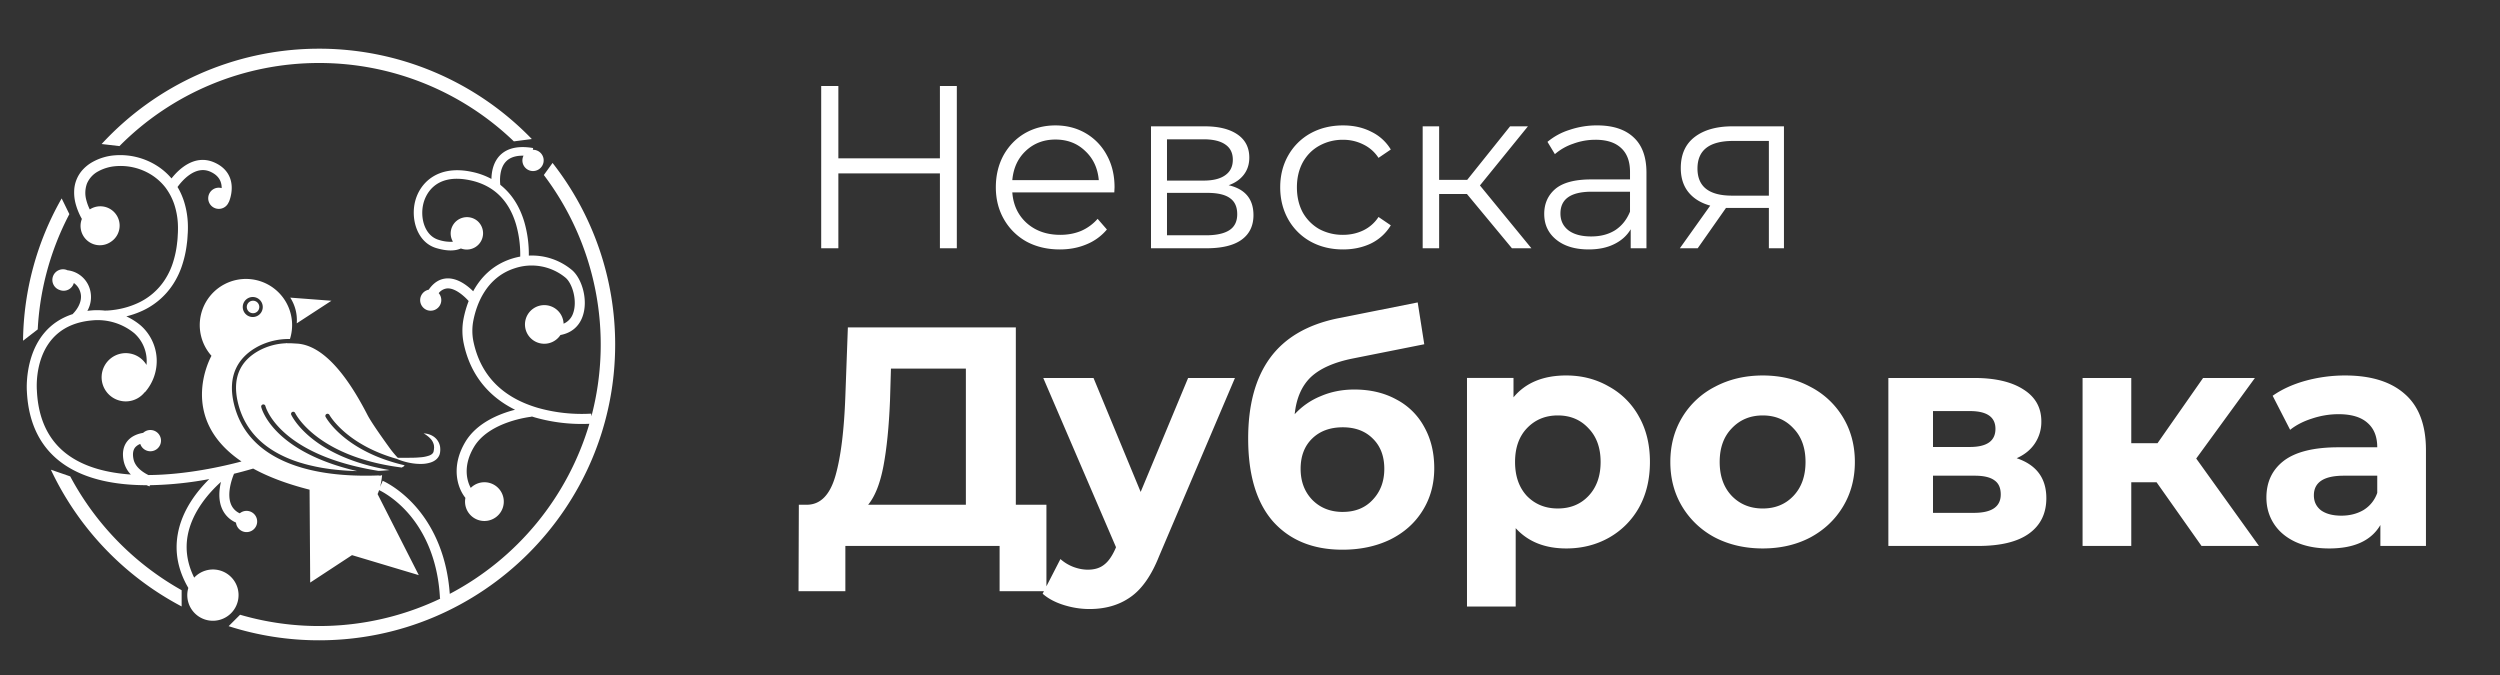 <svg width="200" height="54" fill="none" xmlns="http://www.w3.org/2000/svg"><rect width="100%" height="100%" fill="#333333" stroke="none"/><path d="M76.546 6.88v12.982h-1.353v-5.99h-8.124v5.99h-1.373V6.88h1.373v5.787h8.124V6.879h1.353zm12.6 8.512h-8.161c.074 1.014.463 1.837 1.168 2.467.705.618 1.595.928 2.67.928.607 0 1.163-.105 1.67-.316a3.746 3.746 0 001.317-.964l.742.853a4.16 4.16 0 01-1.632 1.187c-.643.272-1.354.408-2.133.408-1.002 0-1.892-.21-2.671-.63a4.695 4.695 0 01-1.799-1.781c-.433-.754-.65-1.607-.65-2.56 0-.952.205-1.805.613-2.56.42-.753.989-1.34 1.706-1.761.73-.42 1.546-.63 2.448-.63.903 0 1.713.21 2.43.63a4.453 4.453 0 011.688 1.762c.408.742.612 1.595.612 2.56l-.019.407zm-4.712-4.228c-.94 0-1.73.303-2.374.909-.63.593-.989 1.372-1.075 2.336h6.918c-.087-.964-.452-1.743-1.095-2.337-.63-.605-1.422-.908-2.374-.908zm13.858 3.654c1.323.309 1.985 1.106 1.985 2.392 0 .853-.316 1.509-.946 1.966-.63.458-1.57.686-2.82.686H92.08v-9.755h4.303c1.113 0 1.984.216 2.615.649.63.432.946 1.05.946 1.854 0 .532-.148.99-.445 1.373-.285.37-.686.649-1.206.835zm-4.933-.371h2.93c.754 0 1.33-.143 1.725-.427.408-.284.612-.699.612-1.243 0-.544-.204-.952-.612-1.224-.396-.272-.97-.408-1.725-.408h-2.93v3.302zm3.097 4.377c.84 0 1.471-.136 1.892-.408.42-.272.63-.699.63-1.28 0-.581-.191-1.008-.575-1.28-.383-.284-.989-.426-1.817-.426h-3.227v3.394h3.097zm10.987 1.131c-.964 0-1.83-.21-2.596-.63a4.604 4.604 0 01-1.781-1.763c-.432-.766-.649-1.626-.649-2.578s.217-1.805.649-2.56a4.604 4.604 0 011.781-1.761c.766-.42 1.632-.63 2.596-.63.841 0 1.589.166 2.245.5a3.67 3.67 0 011.576 1.428l-.983.668a3 3 0 00-1.224-1.076 3.559 3.559 0 00-1.614-.37 3.82 3.82 0 00-1.91.481c-.556.31-.995.755-1.317 1.336-.309.581-.463 1.242-.463 1.984 0 .755.154 1.422.463 2.004a3.51 3.51 0 001.317 1.335 3.938 3.938 0 001.91.464c.582 0 1.119-.118 1.614-.353a3 3 0 001.224-1.076l.983.668a3.792 3.792 0 01-1.576 1.447c-.668.321-1.416.482-2.245.482zm9.913-4.433h-2.225v4.34h-1.317v-9.755h1.317v4.284h2.244l3.431-4.284h1.428l-3.839 4.729 4.118 5.026h-1.558l-3.599-4.34zm10.411-5.49c1.273 0 2.25.322 2.93.965.68.63 1.02 1.57 1.02 2.819v6.046h-1.261v-1.52c-.297.506-.736.902-1.317 1.187-.568.284-1.249.426-2.04.426-1.088 0-1.954-.26-2.596-.779-.643-.52-.965-1.205-.965-2.059 0-.828.297-1.496.89-2.003.606-.507 1.564-.76 2.875-.76h3.098v-.594c0-.84-.235-1.477-.705-1.91-.47-.445-1.156-.668-2.059-.668a5.1 5.1 0 00-1.781.316 4.368 4.368 0 00-1.465.834l-.593-.983a5.137 5.137 0 011.78-.964 6.767 6.767 0 012.189-.353zm-.464 8.884c.742 0 1.379-.166 1.911-.5.531-.347.927-.841 1.187-1.484v-1.595h-3.061c-1.669 0-2.504.58-2.504 1.743 0 .569.217 1.02.65 1.354.432.322 1.038.482 1.817.482zm15.413-8.81v9.756h-1.206v-3.227h-3.431l-2.263 3.227h-1.428l2.43-3.412c-.754-.21-1.335-.57-1.743-1.076-.408-.507-.612-1.15-.612-1.929 0-1.088.37-1.917 1.112-2.485.742-.57 1.756-.854 3.042-.854h4.099zm-6.918 3.376c0 1.447.921 2.17 2.763 2.17h2.949v-4.377h-2.856c-1.904 0-2.856.736-2.856 2.207zM83.714 40.379v6.918h-3.746v-3.621H67.629v3.621h-3.747l.025-6.918h.7c1.049-.033 1.79-.8 2.223-2.298.433-1.499.7-3.638.799-6.42l.2-5.47h13.437V40.38h2.448zm-12.513-8.343c-.084 2.082-.258 3.83-.525 5.246-.266 1.398-.674 2.43-1.224 3.097h7.818v-10.89h-5.994l-.075 2.547zm27.595-1.798L92.726 44.5c-.616 1.549-1.382 2.64-2.297 3.272-.9.633-1.99.95-3.272.95-.7 0-1.39-.11-2.073-.326-.683-.216-1.24-.516-1.674-.899l1.424-2.772c.3.266.64.474 1.024.624.4.15.79.225 1.174.225.533 0 .966-.133 1.299-.4.333-.25.632-.674.899-1.273l.05-.125-5.82-13.538h4.021l3.772 9.117 3.796-9.117h3.747zm9.55.924c1.282 0 2.406.267 3.372.8a5.335 5.335 0 012.223 2.198c.533.949.799 2.048.799 3.297 0 1.282-.316 2.422-.949 3.421-.616.983-1.482 1.749-2.598 2.298-1.115.533-2.381.8-3.796.8-2.348 0-4.196-.75-5.545-2.248-1.332-1.516-1.998-3.73-1.998-6.644 0-2.698.583-4.846 1.748-6.444 1.182-1.616 2.989-2.673 5.42-3.172l6.394-1.274.525 3.347-5.645 1.124c-1.532.3-2.673.799-3.422 1.498-.733.7-1.166 1.69-1.299 2.973a5.788 5.788 0 012.098-1.45c.816-.349 1.707-.524 2.673-.524zm-.924 9.791c.999 0 1.798-.324 2.398-.974.616-.65.924-1.473.924-2.472 0-1.016-.308-1.824-.924-2.423-.6-.6-1.399-.9-2.398-.9-1.016 0-1.832.3-2.448.9-.616.6-.924 1.407-.924 2.422 0 1.016.316 1.849.949 2.498.633.633 1.44.95 2.423.95zm17.88-10.915c1.248 0 2.381.292 3.396.875a6.056 6.056 0 012.423 2.422c.583 1.033.874 2.24.874 3.622 0 1.382-.291 2.598-.874 3.647a6.272 6.272 0 01-2.423 2.422c-1.015.566-2.148.85-3.396.85-1.716 0-3.064-.542-4.047-1.624v6.27h-3.896V30.237h3.721v1.549c.966-1.166 2.373-1.749 4.222-1.749zm-.675 10.64c.999 0 1.815-.332 2.448-.998.649-.683.974-1.59.974-2.723 0-1.132-.325-2.032-.974-2.697-.633-.683-1.449-1.025-2.448-1.025-.999 0-1.823.342-2.473 1.025-.632.666-.949 1.565-.949 2.697 0 1.132.317 2.04.949 2.722.65.666 1.474 1 2.473 1zm16.393 3.198c-1.415 0-2.689-.292-3.821-.875a6.701 6.701 0 01-2.623-2.472c-.632-1.05-.949-2.24-.949-3.572 0-1.332.317-2.523.949-3.572a6.526 6.526 0 012.623-2.447c1.132-.6 2.406-.9 3.821-.9 1.416 0 2.681.3 3.797.9a6.517 6.517 0 012.622 2.447c.633 1.05.95 2.24.95 3.572 0 1.332-.317 2.523-.95 3.572-.632 1.049-1.506 1.873-2.622 2.472-1.116.583-2.381.875-3.797.875zm0-3.197c.999 0 1.815-.334 2.448-1 .65-.682.974-1.59.974-2.722s-.324-2.032-.974-2.697c-.633-.683-1.449-1.025-2.448-1.025-.999 0-1.823.342-2.472 1.025-.65.666-.974 1.565-.974 2.697 0 1.132.324 2.04.974 2.722.649.666 1.473 1 2.472 1zm20.314-4.022c1.582.533 2.373 1.599 2.373 3.197 0 1.216-.458 2.157-1.374 2.823-.916.666-2.281.999-4.096.999h-7.168V30.238h6.868c1.682 0 2.997.308 3.947.924.949.6 1.423 1.449 1.423 2.548a3.09 3.09 0 01-.524 1.773c-.333.5-.816.891-1.449 1.174zm-6.694-.899h2.947c1.366 0 2.049-.483 2.049-1.449 0-.949-.683-1.423-2.049-1.423h-2.947v2.872zm3.272 5.27c1.432 0 2.148-.491 2.148-1.473 0-.517-.166-.891-.499-1.124-.333-.25-.858-.375-1.574-.375h-3.347v2.972h3.272zm14.613-2.447h-2.023v5.095h-3.896V30.238h3.896v5.22h2.098l3.647-5.22h4.146l-4.695 6.444 5.02 6.994h-4.596l-3.597-5.096zm15.082-8.543c2.082 0 3.68.5 4.796 1.499 1.116.982 1.673 2.473 1.673 4.47v7.669h-3.646v-1.674c-.733 1.25-2.098 1.874-4.096 1.874-1.033 0-1.932-.175-2.698-.525-.749-.35-1.324-.832-1.723-1.449-.4-.616-.6-1.315-.6-2.098 0-1.248.466-2.23 1.399-2.947.949-.716 2.406-1.074 4.371-1.074h3.097c0-.85-.258-1.498-.774-1.948-.516-.466-1.291-.7-2.323-.7-.716 0-1.424.117-2.123.35-.683.217-1.266.516-1.749.9l-1.398-2.723c.732-.516 1.607-.916 2.622-1.199a11.945 11.945 0 013.172-.425zm-.299 11.215c.666 0 1.257-.15 1.773-.45a2.586 2.586 0 001.099-1.373v-1.374h-2.672c-1.599 0-2.398.525-2.398 1.574 0 .5.191.899.574 1.198.4.283.941.425 1.624.425zM34.696 36.071a.413.413 0 01-.033.118.442.442 0 01-.137.157.785.785 0 01-.236.114c-.202.066-.41.107-.622.122a8.32 8.32 0 01-.687.037c-.378.007-.763 0-1.157.005a8.145 8.145 0 01-.644-.772c-.603-.834-1.39-1.95-1.716-2.533-.036-.063-.084-.157-.145-.275-1.846-3.55-3.705-5.42-5.523-5.553l-.373-.022a4.966 4.966 0 00-.32-.01h-.124l-.02-.013-.098.016a4.967 4.967 0 00-2.115.573c-1.588.861-2.164 2.26-1.716 4.161.47 1.987 1.759 3.464 3.834 4.386a9.357 9.357 0 00.82.323l.115.038c.093.031.188.062.283.09a.02.02 0 00.011 0c.096.03.195.06.293.087l.025.007c.115.03.221.06.334.087h.008c.083.021.166.04.25.059l.127.028.084.019c.066.015.13.027.197.04l.045.009c.085.017.17.033.257.048l.17.029a23.317 23.317 0 00.645.095h.02l.291.034.114.011.057.006c.1.01.202.02.304.028l.072.006a20.477 20.477 0 00.809.05l.229.008h.133c-3.226-.747-5.07-1.925-6.084-2.849-1.31-1.195-1.564-2.227-1.574-2.27a.171.171 0 11.334-.08c.009.04 1.03 3.903 9.053 5.187l.152-.008.143-.008c.222-.014.415-.031.585-.05-.199-.035-.393-.07-.583-.11-5.75-1.155-7.208-4.162-7.277-4.3a.172.172 0 11.311-.145c.015.032 1.45 2.953 6.961 4.093.468.098.965.181 1.493.25a.139.139 0 01.045.014c.184-.073.229-.139.24-.165a.05.05 0 000-.023 14.707 14.707 0 01-1.818-.545c-3.338-1.258-4.432-3.223-4.485-3.316a.17.17 0 01.067-.238.173.173 0 01.235.075c.012.022 1.046 1.868 4.127 3.088.41.162.828.303 1.252.423.388.166.795.284 1.212.35.247.04.497.06.747.057.266 0 .53-.041.784-.124a1.32 1.32 0 00.394-.213.958.958 0 00.293-.405c.012-.04.022-.081.032-.121a.827.827 0 00.015-.109c.009-.07.013-.14.011-.21-.005-.072-.005-.143-.018-.214a1.232 1.232 0 00-.586-.838 1.471 1.471 0 00-.725-.206c.204.112.39.256.55.425.14.148.233.332.272.53.007.048.006.096.012.141.006.046-.007.096-.008.144-.001.048-.016.11-.023.157z" fill="#fff"/><path d="M44.205 13.035l-.698.966a22.493 22.493 0 013.808 19.3l-.02-.211a12.89 12.89 0 01-4.256-.458c-2.86-.837-4.598-2.621-5.163-5.305a4.273 4.273 0 010-1.72c.248-1.236 1.007-3.418 3.319-4.151a4.26 4.26 0 014.038.752c.573.474.967 1.883.617 2.85a1.378 1.378 0 01-.763.838 1.544 1.544 0 00-1.364-1.476 1.547 1.547 0 00-1.581 2.188 1.545 1.545 0 002.693.193c.858-.157 1.476-.664 1.767-1.47.482-1.331-.055-3.072-.857-3.738a4.997 4.997 0 00-3.44-1.144 9.277 9.277 0 00-.363-2.702c-.377-1.265-1.03-2.261-1.918-2.961-.033-.29-.1-1.305.473-1.881.31-.313.774-.463 1.386-.45a.848.848 0 001.36.978.848.848 0 00-.6-1.45h-.016l.024-.14c-1.174-.2-2.06-.005-2.642.573-.556.56-.686 1.344-.694 1.899a5.725 5.725 0 00-1.595-.572c-2.746-.572-4.15.925-4.512 2.375-.361 1.45.186 3.285 1.696 3.729.82.242 1.48.251 1.968.03a1.303 1.303 0 001.32-2.203 1.303 1.303 0 00-1.956 1.664 3.042 3.042 0 01-1.139-.149c-1.123-.33-1.511-1.764-1.226-2.904.146-.588.847-2.458 3.706-1.87 1.87.386 3.113 1.567 3.698 3.51a8.74 8.74 0 01.343 2.602 5.56 5.56 0 00-.667.165c-1.566.498-2.517 1.544-3.097 2.61-.458-.457-1.246-1.071-2.106-1.029-.572.029-1.057.332-1.452.904a.85.85 0 00-.113 1.636.85.85 0 00.914-1.361.983.983 0 01.692-.38c.632-.03 1.347.614 1.704 1.012-.172.443-.306.9-.4 1.367a5.067 5.067 0 00.008 2.04c.505 2.402 1.912 4.208 4.104 5.288-1.238.318-3.075 1.036-3.996 2.603-.974 1.66-.686 3.01-.424 3.667a3.1 3.1 0 00.448.782 1.547 1.547 0 002.08 1.742 1.549 1.549 0 10-1.652-2.542 2.357 2.357 0 01-.131-.276c-.206-.521-.433-1.6.37-2.966 1.215-2.093 4.594-2.448 4.629-2.451v-.026c.101.033.206.065.31.096a13.673 13.673 0 004.31.495 22.623 22.623 0 01-11.167 13.606c-.253-3.532-1.643-5.776-2.784-7.049-1.287-1.434-2.529-1.973-2.581-1.996l-.21.49c.079-.307.132-.618.16-.933h-.064a.17.17 0 01-.093.031h-.027l-.107-.017c-.23.01-.484.016-.764.02h-.279c-2.592 0-4.777-.387-6.495-1.152-2.174-.968-3.535-2.523-4.029-4.62-.566-2.402.517-3.702 1.634-4.395.085-.052.17-.101.253-.147a5.31 5.31 0 012.6-.619 3.69 3.69 0 00-2.39-4.63 3.698 3.698 0 00-4.643 2.368 3.69 3.69 0 00.755 3.605c-.157.282-2.67 5.017 2.402 8.452-1.46.389-4.431 1.068-7.447 1.087-.407-.199-1.057-.613-1.192-1.268-.087-.422-.038-.744.145-.958a1.01 1.01 0 01.396-.263.85.85 0 10.229-.886c-.392.066-.888.229-1.23.624-.355.412-.465.965-.324 1.644.088.402.286.77.572 1.066-1.815-.127-3.562-.55-4.912-1.486-1.615-1.115-2.49-2.867-2.604-5.206v-.017c-.019-.211-.392-5.183 4.39-5.62a4.613 4.613 0 013.406 1.029 2.988 2.988 0 01.97 2.532 1.93 1.93 0 10-.137 2.173l.014.01a3.788 3.788 0 00-.326-5.328 5.06 5.06 0 00-1.164-.741 7.087 7.087 0 001.096-.364 5.842 5.842 0 002.65-2.213 6.45 6.45 0 00.738-1.574 8.606 8.606 0 00.36-1.676c.043-.282.051-.566.072-.848a8.375 8.375 0 000-.863 6.768 6.768 0 00-.319-1.715 5.989 5.989 0 00-.343-.815 6.803 6.803 0 00-.159-.28c.323-.45 1.403-1.767 2.622-1.226.423.188.686.445.821.786.063.169.093.348.09.529a.833.833 0 00-.668.087.848.848 0 101.227 1.04h.01c.018-.04.45-1.001.097-1.939-.206-.545-.626-.963-1.247-1.238-1.594-.708-2.882.572-3.432 1.274a5.095 5.095 0 00-1.136-.995 5.495 5.495 0 00-3.4-.853 4.312 4.312 0 00-1.764.524c-.28.153-.534.348-.755.578a2.631 2.631 0 00-.733 1.772c-.009.316.025.63.101.937.114.447.288.876.516 1.277a1.545 1.545 0 002.318 1.832 1.546 1.546 0 00-1.686-2.592 3.88 3.88 0 01-.273-.734 2.159 2.159 0 01.05-1.338c.179-.418.496-.762.898-.974a3.47 3.47 0 011.389-.413 4.651 4.651 0 012.876.697c.424.269.799.608 1.108 1.003.15.201.285.413.404.635.117.224.217.456.3.695.161.488.26.994.292 1.506.015.26.017.521.006.782-.017.263-.022.53-.06.79a7.776 7.776 0 01-.314 1.535 5.637 5.637 0 01-.642 1.4 5.101 5.101 0 01-2.308 1.959 6.526 6.526 0 01-1.487.447 7.09 7.09 0 01-.778.096c-.081 0-.162.007-.242.01a5.606 5.606 0 00-1.412.02 2.252 2.252 0 00.186-1.786 2.107 2.107 0 00-1.777-1.462.85.85 0 10-.612 1.582.85.85 0 001.122-.564c.242.17.42.414.507.696.31.931-.581 1.766-.59 1.775l.011.011c-3.972 1.27-3.704 5.929-3.685 6.195.127 2.6 1.12 4.558 2.95 5.823 1.829 1.264 4.243 1.671 6.625 1.677.133.057.222.087.238.092l.03-.093a28.273 28.273 0 004.748-.49c-.95.936-2.174 2.463-2.517 4.389-.264 1.462.018 2.912.841 4.32a2.049 2.049 0 001.581 2.59 2.053 2.053 0 002.338-2.648 2.05 2.05 0 00-3.45-.765c-.548-1.105-.724-2.229-.523-3.353.354-1.96 1.776-3.508 2.664-4.306-.145.623-.215 1.402.06 2.08.211.527.622.95 1.144 1.175a.849.849 0 10.302-.742 1.356 1.356 0 01-.705-.73c-.343-.851.075-2.027.245-2.436a31.096 31.096 0 001.532-.415c1.167.64 2.646 1.217 4.512 1.689l.05 7.432 3.345-2.195 5.342 1.6-3.296-6.484c.047-.103.087-.21.121-.318.187.088 1.234.614 2.299 1.814 1.065 1.2 2.403 3.387 2.572 6.86h.044a22.554 22.554 0 01-16.037 1.296l-.915.914a23.602 23.602 0 007.238 1.131c13.057 0 23.684-10.616 23.684-23.668a23.525 23.525 0 00-5.008-14.52zM20.222 23.76a.802.802 0 01.566 1.367.801.801 0 11-.566-1.367z" fill="#fff"/><path d="M5.549 17.13l-.616-1.257a23.472 23.472 0 00-3.09 11.386l1.175-.907a22.35 22.35 0 012.53-9.221zm.069 20.981l-1.548-.535a23.832 23.832 0 0010.461 10.94v-1.3a22.682 22.682 0 01-8.913-9.105zM25.521 5.04a22.468 22.468 0 0115.588 6.27l1.437-.187A23.644 23.644 0 0025.25 3.897a23.656 23.656 0 00-17.12 7.625l1.426.166A22.463 22.463 0 0125.52 5.04zm.993 19.02l-3.295-.25c.395.61.578 1.333.52 2.058l2.775-1.808zm-6.293.997a.5.5 0 100-.999.5.5 0 000 .999z" fill="#fff"/></svg>